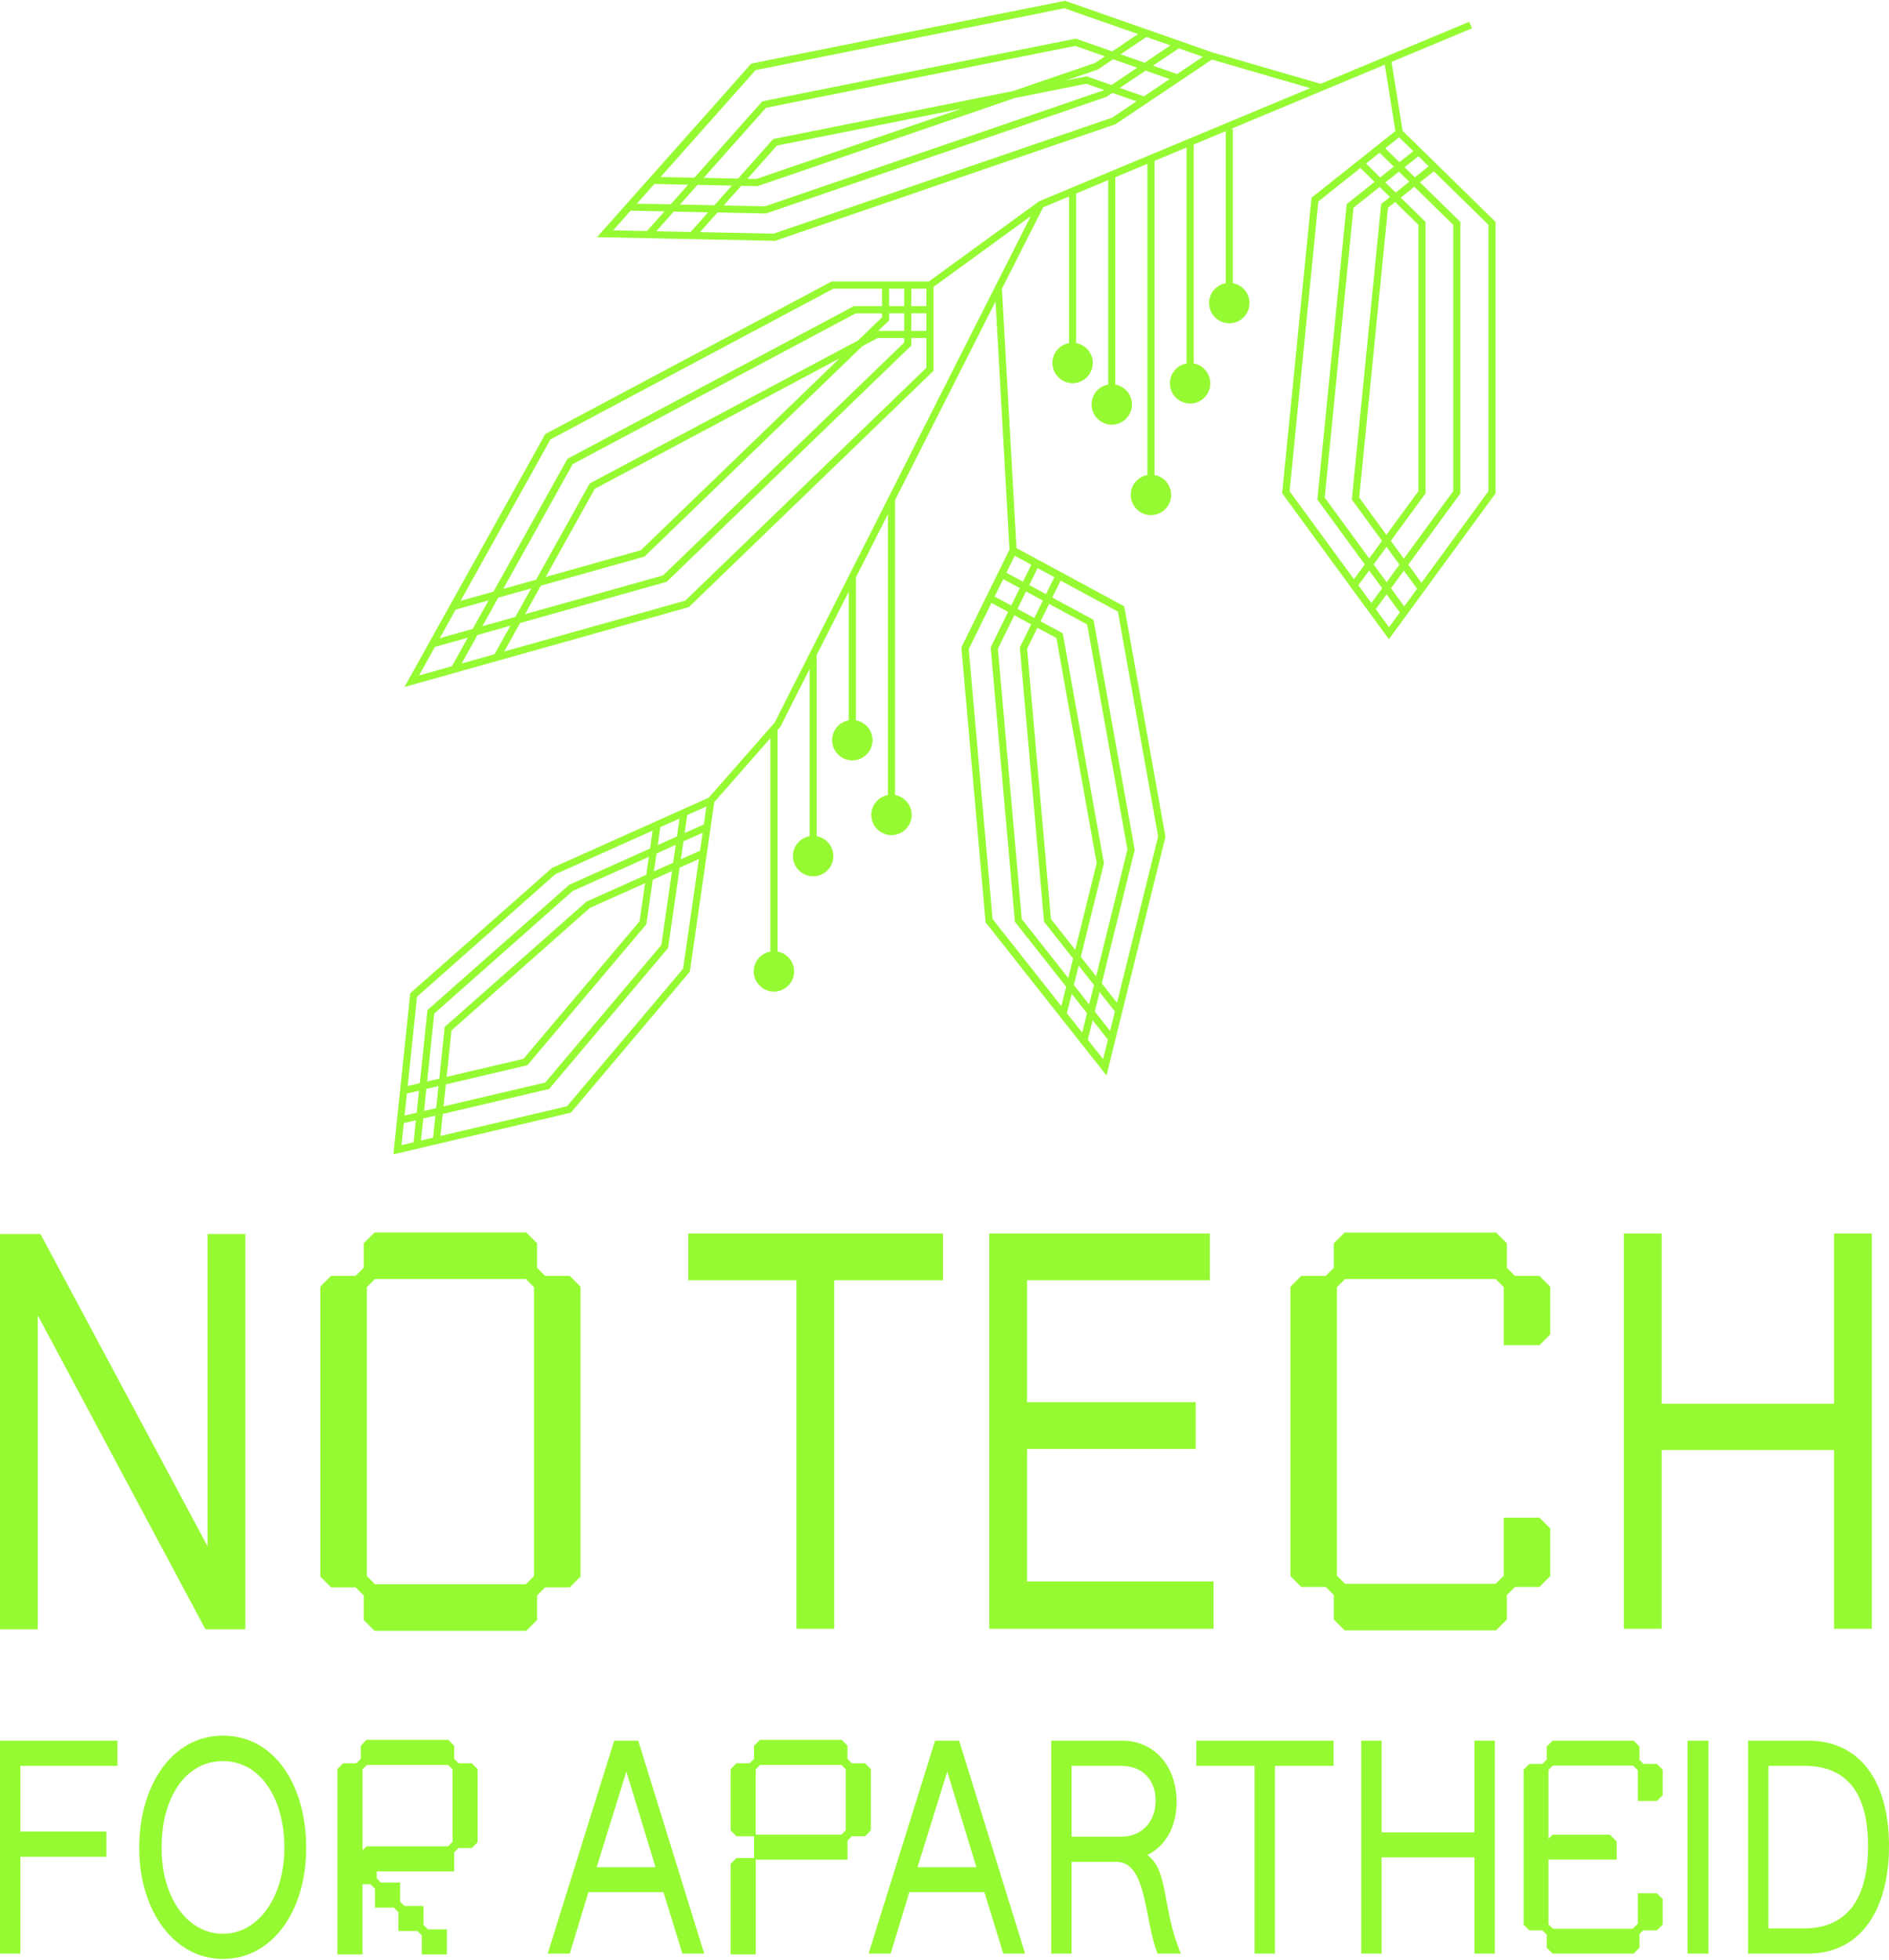 <svg xmlns="http://www.w3.org/2000/svg" fill="#96fa32" viewBox="0.0 0.0 679.32 703.9" width="310.519" height="322.042"><g><path d="M155.47,411.37h0s8.73-2.05,8.73-2.05l40.68-9.54.41-.1,42.55-50.39.24-.28,8.78-60.96,20.19-23v76.69c-3.4.61-5.99,3.57-5.99,7.14,0,4.01,3.26,7.27,7.27,7.27s7.26-3.26,7.26-7.27c0-3.57-2.59-6.53-5.98-7.14v-79.61l1-1.14,10.53-20.8v60.1c-3.4.61-5.99,3.57-5.99,7.14,0,4.01,3.26,7.27,7.27,7.27s7.27-3.26,7.27-7.27c0-3.57-2.59-6.53-5.99-7.14v-65.16l11.53-22.78v46.27c-3.4.61-5.98,3.57-5.98,7.14,0,4.01,3.26,7.27,7.26,7.27s7.27-3.26,7.27-7.27c0-3.57-2.59-6.53-5.99-7.14v-51.33l11.53-22.78v100.98c-3.4.61-5.99,3.57-5.99,7.14,0,4.01,3.26,7.27,7.27,7.27s7.26-3.26,7.26-7.27c0-3.57-2.59-6.53-5.98-7.14v-106.04l36.14-71.39,5,89.22-1.2,2.44-2.26,4.59h0l-.39.79-.75,1.51h0s-3.08,6.26-3.08,6.26h0s-9.61,19.54-9.61,19.54l.02.17-.02.03,8.71,98.64,43.48,55.06,21.12-85.5.06-.27-.02-.12.02-.09-14.8-82.68-38.76-20.94-5.23-93.23,14.82-29.27,9.31-3.89v52.7c-3.4.61-5.98,3.57-5.98,7.14,0,4.01,3.26,7.27,7.26,7.27s7.27-3.26,7.27-7.27c0-3.57-2.59-6.53-5.99-7.14v-53.77l11.53-4.81v73.49c-3.4.61-5.99,3.57-5.99,7.14,0,4.01,3.26,7.27,7.27,7.27s7.26-3.26,7.26-7.27c0-3.57-2.59-6.53-5.98-7.14V63.39l11.53-4.81v111.87c-3.4.61-5.98,3.57-5.98,7.14,0,4.01,3.26,7.27,7.26,7.27s7.27-3.26,7.27-7.27c0-3.57-2.59-6.53-5.99-7.14V57.51l11.53-4.81v77.64c-3.4.61-5.99,3.57-5.99,7.14,0,4.01,3.26,7.27,7.27,7.27s7.26-3.26,7.26-7.27c0-3.57-2.59-6.53-5.98-7.14V51.63l11.53-4.81v54.67c-3.4.61-5.99,3.57-5.99,7.14,0,4.01,3.26,7.27,7.27,7.27s7.27-3.26,7.27-7.27c0-3.57-2.59-6.53-5.99-7.14v-55.43h-.75l55.38-23.11,3.82,23.84-7.55,6h0l-6.91,5.49h0s-15.71,12.49-15.71,12.49l-10.56,106.23,38.39,52.48,11.33-15.49.36-.49h0l.35-.47,1.24-1.7h0l3.77-5.16,21.14-28.89.17-.23v-97.61l-22.05-21.59h0s-3.64-3.56-3.64-3.56l-7.74-7.58-3.97-24.77,28.91-12.06-.99-2.36-53.44,22.3-38.92-11.3L383.11,0l-.13.03-.08-.03-112.73,22.55-38.42,43.21h0l-8.53,9.59h0l-8.53,9.59,19.09.39h0s15.72.32,15.72.32h0s28.86.59,28.86.59h.23s0,0,0,0h.2s122.36-41.89,122.36-41.89l34.67-23.25,35.35,10.27-97.87,40.84-.07.15-39.22,28.52h-34.95l-102.64,54.67-.33.18-50.64,90.92,101.99-28.65.31-.09,87.96-84.92v-14.35h0v-15.82l34.98-25.44-65.43,129.32h-.02v.05l-26.65,52.68-23.71,27.01-56.37,25.26-50.98,45.04-3.84,36.68h0l-1.11,10.62h0s-1.11,10.62-1.11,10.62l14.01-3.29ZM402.02,219.54l14.46,80.81-14.37,58.17-.4,1.63-5.5-6.97,11.79-47.72.06-.27-14.8-82.68-14.84-8.02,3-6.09,20.6,11.13ZM399.2,370.28l-5.5-6.97,1.73-6.99,5.5,6.97-.54,2.18-1.19,4.81ZM387.91,346.81l5.5,6.97-1.73,6.99-5.5-6.97,1.73-6.99ZM405.44,305.11l-11.25,45.52-5.5-6.97,8.31-33.62-14.8-82.68-7.99-4.32,3.08-6.26,13.67,7.39,14.48,80.93ZM368.99,212.31l6.04,3.27-3.08,6.26-6.04-3.27,3.08-6.25ZM373.08,225.36l6.82,3.68,14.48,80.93-7.7,31.15-8.73-11.05-8.58-97.17,3.71-7.54ZM383.68,363.93l1.73-6.98,5.5,6.97-1.73,6.98-2.45-3.11-3.05-3.86ZM376.17,213.28l-6.04-3.27,3-6.09,6.04,3.26-3,6.09ZM367.87,208.79l-5.96-3.22,3-6.09,5.96,3.22-3,6.09ZM360.77,207.87l5.96,3.22-3.08,6.26-5.96-3.22,3.08-6.25ZM364.78,220.87l6.04,3.27-4.07,8.27,8.71,98.64,10.44,13.22-1.73,6.99-16.73-21.19-8.58-97.17,5.91-12.02ZM391.2,373.44l1.73-6.98,5.5,6.97-1.73,6.98-5.5-6.97ZM356.56,216.43l5.97,3.22-6.27,12.75,8.71,98.64,18.44,23.35-1.73,6.98-24.74-31.32-8.56-97,8.18-16.64ZM504.85,200.5l-4.67-6.38,12.23-16.72.25-.34v-97.61l-8.92-8.73,4.89-3.88,13.98,13.69v95.69l-17.76,24.28ZM503.08,61.4l3.71,3.63-4.89,3.88-3.71-3.63,4.89-3.88ZM501.73,72.33l8.37,8.2v95.69l-11.51,15.73-9.8-13.4,10.35-104.18,2.58-2.05ZM503.27,202.67l-4.61,6.31-4.67-6.38,4.61-6.31,4.67,6.38ZM508.24,54.03l-4.98,3.96-5.09-4.99,4.98-3.96,5.09,4.99ZM496.14,54.6l5.09,4.99-4.89,3.88-5.09-4.99,4.89-3.88ZM496.17,66.89l3.71,3.63-3.18,2.52-10.56,106.23,10.86,14.84-4.61,6.31-16-21.87,10.35-104.18,9.42-7.49ZM497.06,211.15l-3.9,5.32-3.9-5.33-.77-1.06,3.89-5.32,4.67,6.38ZM494.76,218.65l3.89-5.32,4.76,6.5-3.89,5.33-4.76-6.5ZM504.99,217.65l-4.75-6.5,4.61-6.31,4.76,6.5-2.46,3.37-2.15,2.94ZM511.19,209.18l-4.75-6.5,18.57-25.38.17-.23v-97.61l-14.52-14.22,4.98-3.96,19.66,19.25v95.69l-24.1,32.95ZM513.79,59.47l-4.98,3.96-3.71-3.63,4.98-3.96,1.82,1.78,1.89,1.85ZM474.12,72.1l15.11-12.01,5.09,4.99-10.02,7.96-10.56,106.23,17.06,23.32-3.89,5.32-23.15-31.64,10.35-104.18ZM236.02,82.81l6.28-7.07,12.35.26-6.28,7.07-12.35-.25ZM220.51,82.49l6.28-7.07,12.15.25-6.28,7.07-12.15-.25ZM235.32,65.83l12.15.25-6.29,7.07-12.15-.25,6.29-7.07ZM420.9,16l-9.27,6.23-8.65-3.03,9.29-6.22,8.63,3.01ZM400.32,20.99l8.66,3.03-9.27,6.23-8.92-3.12-7.49,1.5,11.47-3.93,5.55-3.71ZM423.29,26.31l-8.65-3.02,9.29-6.22,8.63,3.02-9.27,6.23ZM397.33,19.95l-3.55,2.38-29.51,10.1-86.21,17.24-12.64,14.21-12.35-.26,22.39-25.18,111.2-22.24,10.67,3.73ZM244.55,73.22l6.29-7.07,12.35.26-6.29,7.07-12.35-.25ZM268.79,63.96l10.61-11.94,66.53-13.31-73.92,25.31-3.22-.07ZM260.27,73.55l6.29-7.07,5.63.12h.23s92.54-31.68,92.54-31.68l25.65-5.13,6.45,2.25-.18.12-121.77,41.7-14.83-.31ZM411.98,25.07l8.65,3.03-9.27,6.23-8.67-3.03,9.29-6.22ZM382.79,2.67l26.47,9.26-9.27,6.23-13.14-4.59-112.73,22.54-24.41,27.46-12.15-.25,34.16-38.42L382.79,2.67ZM251.75,83.13l6.28-7.07,17.24.36h.23s122.36-41.89,122.36-41.89l2.17-1.45,8.67,3.03-8.75,5.88-121.76,41.69-26.45-.55ZM333.14,103.45v6.31h-5.42v-6.31h5.42ZM166,238.21l5.71-10.26,11.84-3.33-5.71,10.26-.1.03-11.74,3.3ZM191.02,211.21l-5.71,10.26-11.84,3.33,5.71-10.26,11.84-3.33ZM169.99,225.77l-11.84,3.33,5.71-10.26,11.84-3.33-5.71,10.26ZM196.26,207.08l17.65-31.68,87.96-46.85-71.4,68.93-34.21,9.61ZM188.79,220.49l5.71-10.26,36.97-10.38.31-.09,78.31-75.6,5.56-2.96h9.51v1.63l-86.72,83.71-49.66,13.95ZM315.82,118.64l3.93-3.8v-2.52h5.42v6.31h-9.35ZM317.19,113.76l-8.6,8.31-96.21,51.25-.33.18-19.25,34.57-11.84,3.33,24.99-44.86,101.74-54.19h9.51v1.43ZM156.39,232.25l11.84-3.33-5.71,10.26-11.84,3.33,5.72-10.26ZM181.32,233.91l5.71-10.26,52.42-14.72.31-.09,87.57-84.54.39-.38v-2.72h5.42v10.7l-86.72,83.71-65.11,18.29ZM327.72,118.64v-6.31h5.42v6.31h-5.42ZM325.16,103.45v6.31h-5.42v-6.31h5.42ZM299.7,103.45h17.49v6.31h-10.15l-102.64,54.67-.33.18-26.6,47.75-11.84,3.33,32.33-58.04,101.74-54.19ZM252.66,299.24l-.9,6.26-6.91,3.09.93-6.44,6.91-3.09-.03.18ZM243.44,300.39l-6.91,3.1.93-6.45,6.91-3.1-.93,6.45ZM243.01,303.39l-.93,6.44-6.91,3.1.93-6.44,6.91-3.1ZM246.21,299.15l.93-6.45,6.91-3.1-.93,6.45-6.91,3.1ZM231.98,317.17l-1.97,13.7-41.77,49.46-27.62,6.48,1.75-16.7,49.77-44.05,19.85-8.89ZM157.69,390.13l-.83,7.92-4.37,1.02.83-7.92,4.36-1.02ZM151.38,409.69l.83-7.92,4.36-1.02-.83,7.92-4.1.96-.26.06ZM159.5,397.43l.83-7.92,29.32-6.88,42.55-50.39.24-.28,2.31-16.03,6.91-3.1-3.82,26.56-41.77,49.46-36.56,8.57ZM233.34,307.73l-.93,6.44-21.51,9.64-50.98,45.04-1.94,18.58-4.37,1.02,2.55-24.4,49.77-44.05,27.41-12.28ZM146.32,392.8l4.36-1.02-.83,7.92-4.36,1.02.15-1.46.68-6.46ZM145.21,403.42l4.36-1.02-.83,7.92-4.36,1.02.83-7.92ZM203.88,397.38l-45.49,10.67.83-7.92,38.25-8.97,42.55-50.39.24-.28,4.16-28.89,6.91-3.09-5.67,39.41-41.77,49.46ZM199.73,313.95l34.97-15.67-.93,6.44-29.07,13.03-50.98,45.04-2.75,26.28-4.36,1.02,3.36-32.1,49.76-44.05Z"/><polygon points="557.5 566.28 557.5 549.14 553.63 545.27 540.78 545.27 540.78 566.12 537.87 569.03 483.71 569.03 480.79 566.12 480.79 462.41 483.71 459.49 537.87 459.49 540.78 462.41 540.78 483.26 553.63 483.26 557.5 479.39 557.5 462.25 553.63 458.37 544.83 458.37 541.91 455.45 541.91 446.65 538.03 442.77 483.54 442.77 479.66 446.65 479.66 455.45 476.75 458.37 467.94 458.37 464.07 462.25 464.07 566.28 467.94 570.16 476.75 570.16 479.66 573.07 479.66 581.88 483.54 585.75 538.03 585.75 541.91 581.87 541.91 573.07 544.83 570.16 553.63 570.16 557.5 566.28"/><path d="M208.77,566.44v-104.21l-3.88-3.88h-8.82l-2.93-2.92v-8.81l-3.88-3.88h-54.58l-3.88,3.88v8.81l-2.93,2.92h-8.81l-3.88,3.88v104.21l3.88,3.88h8.81l2.93,2.92v8.81l3.88,3.88h54.58l3.88-3.88v-8.81l2.93-2.92h8.82l3.88-3.88ZM192.02,566.27l-2.92,2.92h-54.25l-2.92-2.92v-103.87l2.92-2.92h54.25l2.92,2.92v103.87Z"/><polygon points="13.6 472.58 73.87 585.38 88.23 585.38 88.23 443.3 74.63 443.3 74.63 555.52 14.55 443.3 0 443.3 0 585.38 13.6 585.38 13.6 472.58"/><polygon points="300.02 585.19 300.02 459.92 339.13 459.92 339.13 443.11 247.5 443.11 247.5 459.92 286.42 459.92 286.42 585.19 300.02 585.19"/><polygon points="435.1 459.92 435.1 443.11 355.75 443.11 355.75 585.19 436.43 585.19 436.43 568.19 369.35 568.19 369.35 520.57 430 520.57 430 503.76 369.35 503.76 369.35 459.92 435.1 459.92"/><polygon points="597.58 520.95 659.55 520.95 659.55 585.19 673.15 585.19 673.15 443.11 659.55 443.11 659.55 504.32 597.58 504.32 597.58 443.11 583.97 443.11 583.97 585.19 597.58 585.19 597.58 520.95"/><path d="M164.91,633.55l-1.58-1.58v-4.75l-2.09-2.09h-29.4l-2.09,2.09v4.75l-1.58,1.58h-4.75l-2.09,2.09v66.63h9.02v-25.24h2.86l1.64,1.64v6.77h6.77l1.65,1.65v6.77h6.84l1.58,1.58v6.84h9.02v-9.02h-6.84l-1.57-1.57v-6.84h-6.84l-1.57-1.58v-6.84h-6.91l-1.51-1.5v-2.5h27.86v-6.84l1.58-1.57h4.75l2.09-2.09v-26.28l-2.09-2.09h-4.75ZM162.73,661.83l-1.57,1.57h-29.31l-1.48,1.48v-29.15l1.57-1.58h29.22l1.57,1.58v26.1Z"/><polygon points="0 701.97 7.33 701.97 7.33 667.16 38.26 667.16 38.26 658.11 7.33 658.11 7.33 634.5 42.23 634.5 42.23 625.44 0 625.44 0 701.97"/><path d="M80.19,623.61c-18.22,0-30.12,17.71-30.12,40.4s12.62,39.89,30.12,39.89,29.92-16.89,29.92-39.89-11.7-40.4-29.92-40.4ZM80.19,694.85c-12.72,0-22.08-12.82-22.08-30.94s8.65-31.14,22.08-31.14,22.08,13.43,22.08,31.14-9.36,30.94-22.08,30.94Z"/><path d="M313.17,635.64l-2.09-2.09h-4.75l-1.57-1.58v-4.75l-2.09-2.09h-29.4l-2.09,2.09v4.75l-1.57,1.58h-4.75l-2.09,2.09v22.07l2.09,2.09h6.32v7.81h-6.32l-2.09,2.09v32.57h9.02v-34.06h32.98v-6.84l1.57-1.58h4.75l2.09-2.09v-22.07ZM304.15,657.62l-1.57,1.58h-30.8v-23.47l1.57-1.57h29.22l1.57,1.57v21.89Z"/><polygon points="591.02 633.79 589.58 632.35 589.58 627.51 587.51 625.44 558.34 625.44 556.26 627.51 556.26 632.23 554.7 633.79 549.99 633.79 547.92 635.86 547.92 691.55 549.99 693.62 554.7 693.62 556.26 695.18 556.26 699.9 558.34 701.97 587.51 701.97 589.58 699.9 589.58 694.94 590.89 693.62 595.85 693.62 597.93 691.55 597.93 682.37 595.85 680.3 588.98 680.3 588.98 691.21 587.17 693.02 558.43 693.02 556.87 691.46 556.87 668.18 581.4 668.18 581.4 661.69 578.95 659.23 558.34 659.23 556.87 660.7 556.87 635.95 558.43 634.39 587.3 634.39 588.98 636.07 588.98 647.11 595.85 647.11 597.93 645.04 597.93 635.86 595.85 633.79 591.02 633.79"/><path d="M220.87,625.44l-23.91,76.53h7.94l6.72-22.08h26.97l6.82,22.08h7.83l-23.71-76.53h-8.65ZM214.57,670.93l10.69-34.4,10.48,34.4h-21.17Z"/><path d="M336.27,625.44l-23.91,76.53h7.94l6.72-22.08h26.97l6.82,22.08h7.84l-23.71-76.53h-8.65ZM329.96,670.93l10.69-34.4,10.48,34.4h-21.17Z"/><path d="M412.64,666.55c6.82-3.46,10.48-10.48,10.48-19.13,0-12.72-7.84-21.98-19.64-21.98h-25.44v76.53h7.33v-32.97h16.18c11.09,0,9.97,21.57,14.76,32.97h8.34c-6.92-16.69-4.27-29.72-12.01-35.41ZM403.28,659.94h-17.91v-25.44h17.91c7.53,0,12.31,4.99,12.31,12.52s-4.99,12.92-12.31,12.92Z"/><polygon points="430.21 634.5 451.17 634.5 451.17 701.97 458.5 701.97 458.5 634.5 479.57 634.5 479.57 625.44 430.21 625.44 430.21 634.5"/><polygon points="530.23 658.41 496.85 658.41 496.85 625.44 489.52 625.44 489.52 701.97 496.85 701.97 496.85 667.37 530.23 667.37 530.23 701.97 537.56 701.97 537.56 625.44 530.23 625.44 530.23 658.41"/><rect x="606.86" y="625.44" width="7.53" height="76.53"/><path d="M650.21,625.44h-21.58v76.53h21.58c19.03,0,29.11-15.87,29.11-38.67s-10.07-37.86-29.11-37.86ZM648.89,692.91h-12.93v-58.42h12.93c14.65,0,22.9,8.96,22.9,28.8s-8.24,29.61-22.9,29.61Z"/></g></svg>